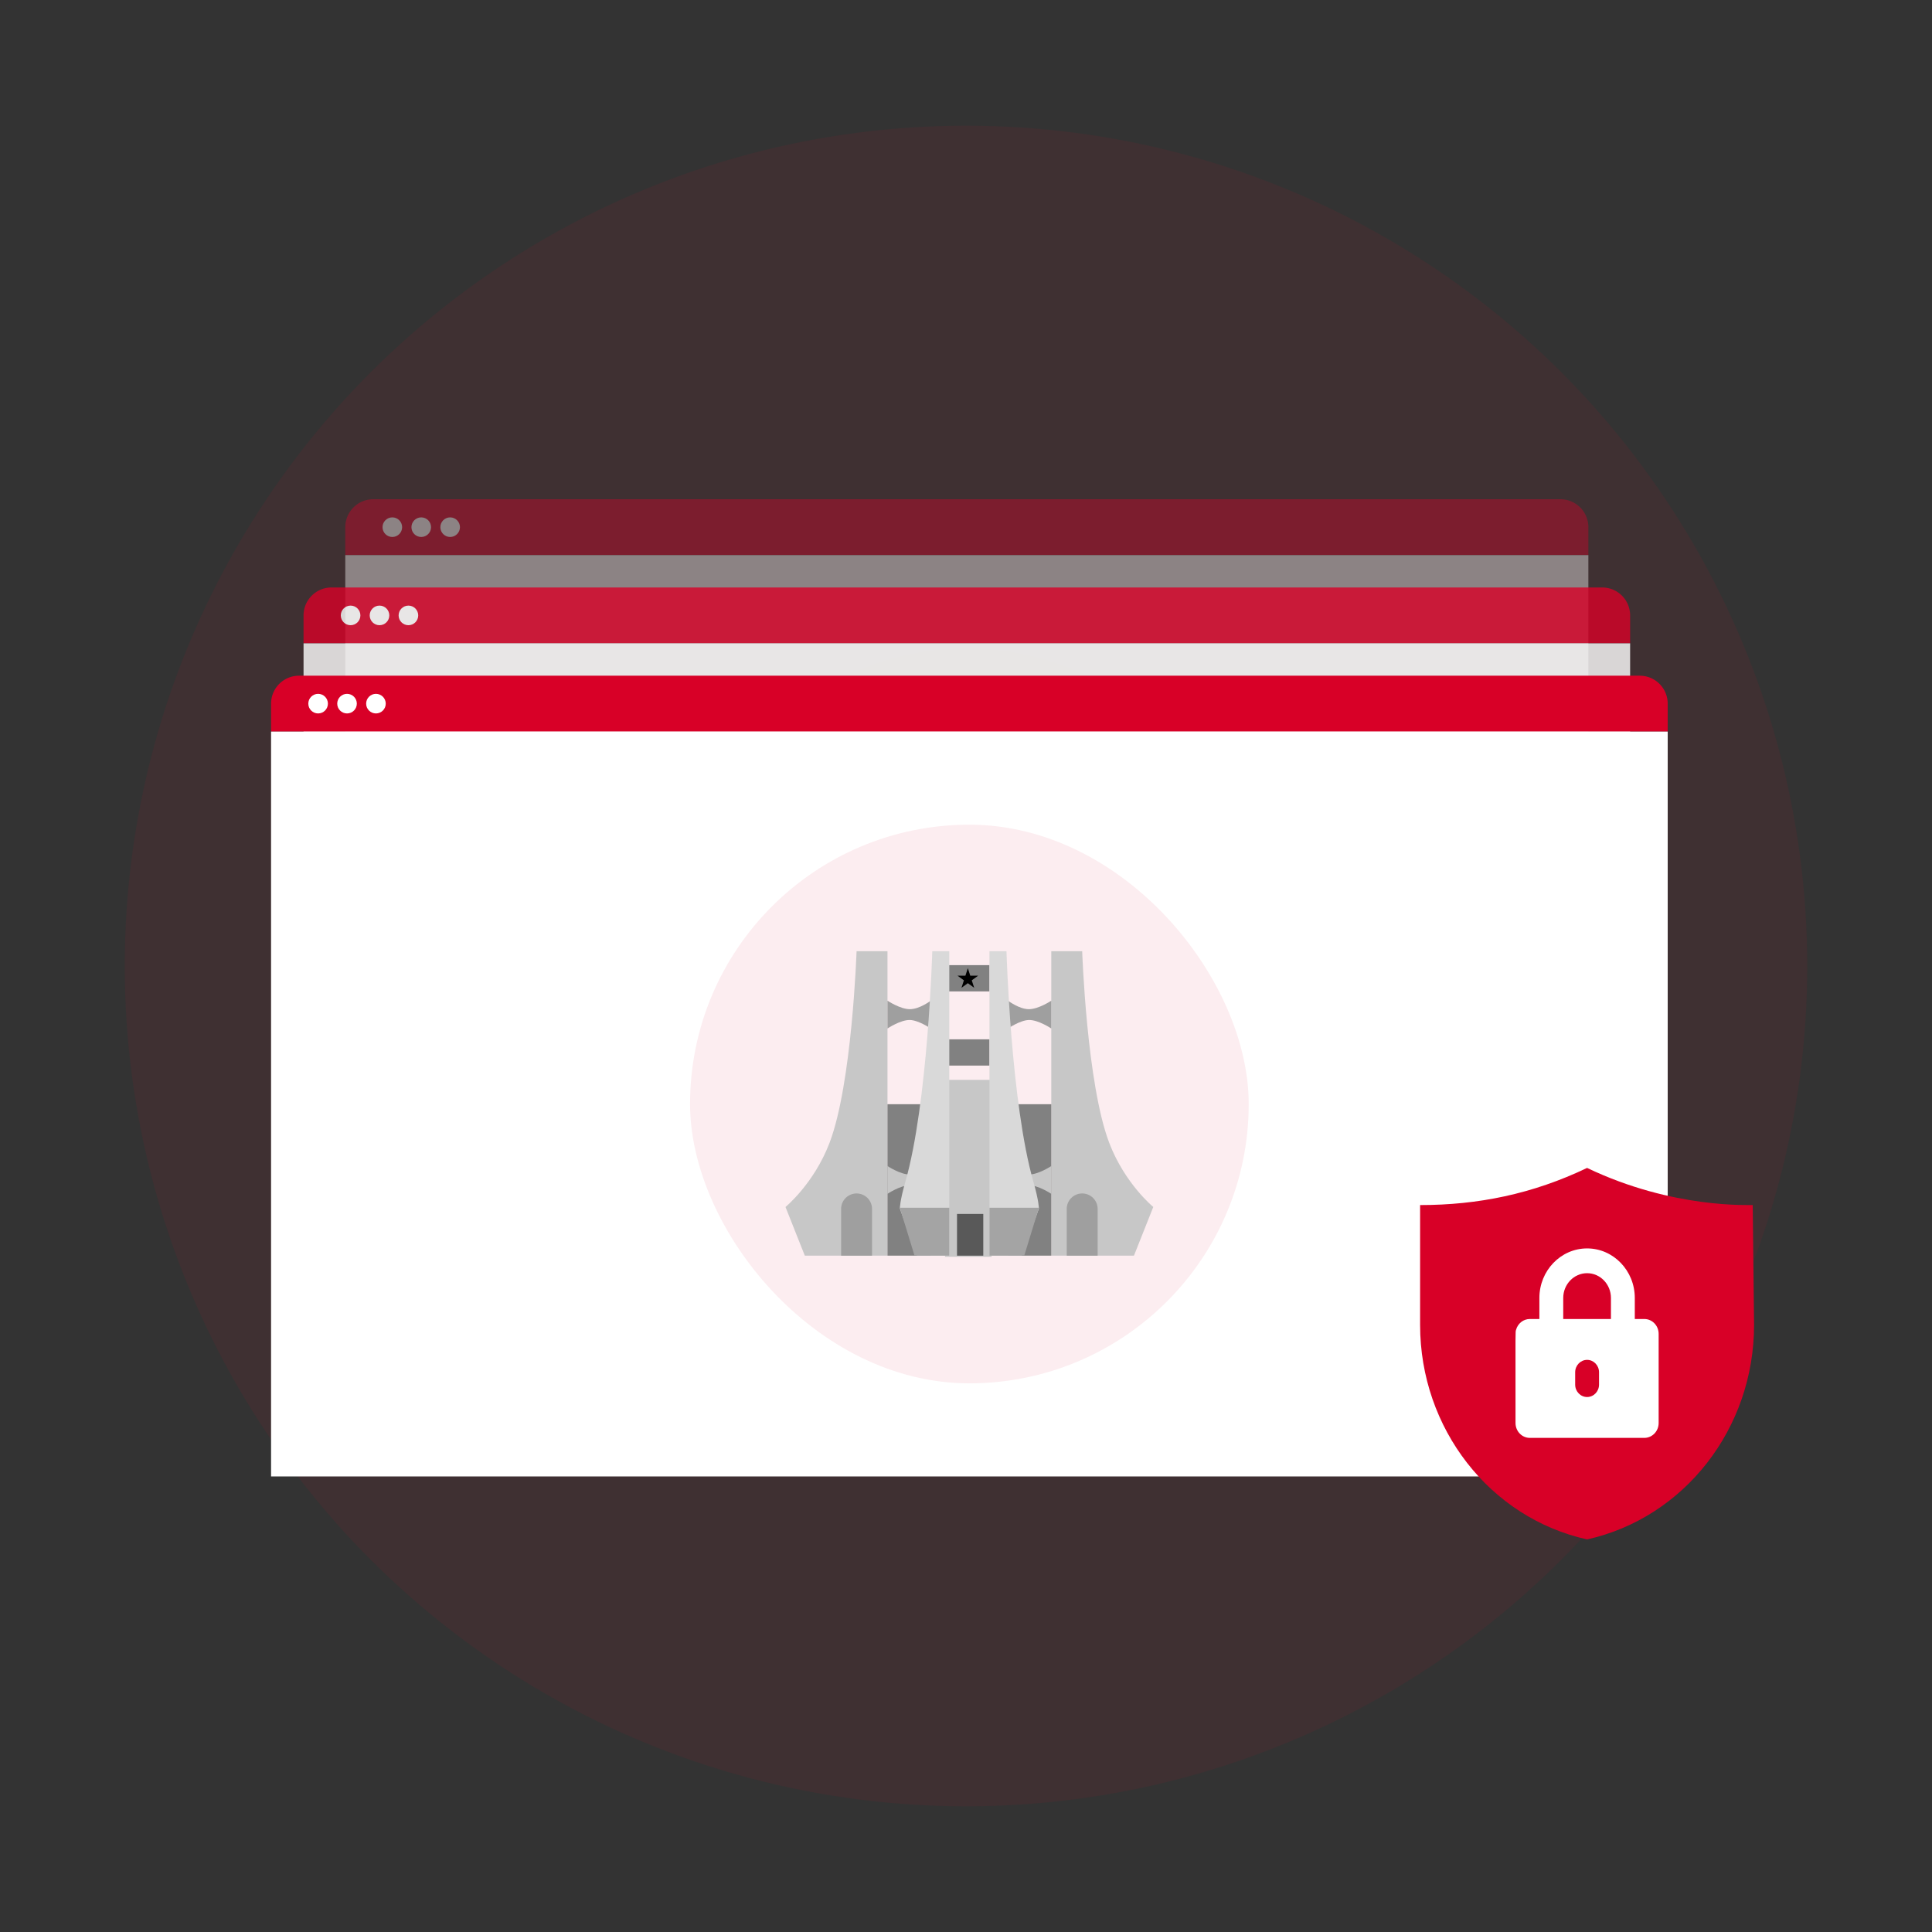<?xml version="1.0" encoding="UTF-8"?>
<svg xmlns="http://www.w3.org/2000/svg" width="415" height="415" fill="none">
  <rect width="100%" height="100%" fill="#333333" stroke="none"/>
  <ellipse cx="180.704" cy="180.5" fill="#D80027" opacity=".07" rx="180.704" ry="180.5" transform="matrix(-1 0 0 1 388.203 27)"></ellipse>
  <g opacity=".4">
    <path fill="#D80027" d="M74.168 113.239a6 6 0 0 1 6-6h255.019a6 6 0 0 1 6 6v6H74.168v-6Z"></path>
    <circle cx="84.273" cy="113.239" r="2.105" fill="#fff"></circle>
    <circle cx="90.484" cy="113.239" r="2.105" fill="#fff"></circle>
    <circle cx="96.695" cy="113.239" r="2.105" fill="#fff"></circle>
    <path fill="#fff" d="M74.168 119.239h267.019v160H74.168z"></path>
    <circle cx="207.676" cy="199.239" r="60" fill="#F7D02E" opacity=".07"></circle>
    <g clip-path="url(#a)">
      <path fill="#959595" d="M244.993 174.049c.047.215.139.429.139.646.006 18.887.006 37.777.004 56.664 0 .13-.014.259-.023.39-4.633-.002-9.268.004-13.902-.01-3.189-.011-6.068-2.852-6.071-6.03-.008-17.16 0-34.32 0-51.481l.29-.035c6.358.008 12.715.019 19.073.021.162 0 .325-.107.487-.163l.003-.002Zm-9.921 16.398v-7.423h-4.871v7.423h4.871Zm.039 5.096h-4.923v7.366h4.923v-7.366Zm-4.948 19.869h4.919v-7.363h-4.919v7.363Z"></path>
      <path fill="#A24B33" d="M200.121 202.787c1.769-1.446 3.538-2.894 5.311-4.336.706-.575 1.422-1.135 2.204-1.758 1.346 1.073 2.702 2.15 4.054 3.233 2.679 2.146 5.356 4.294 8.037 6.438.117.093.267.15.4.223-.002 8.385-.004 16.768-.008 25.154l-5-.013v-9.939h-4.967v9.939c-1.664-.048-3.327-.096-4.991-.141v-9.834h-5.019v-5.037h4.94v-7.469h-4.94l-.021-6.462v.002Zm14.958 13.914v-7.406h-4.904v7.406h4.904Z"></path>
      <path fill="#777" d="M220.117 231.745c.002-8.385.006-16.769.009-25.154.004-10.486.006-20.969.012-31.454 0-.309.042-.617.065-.925l4.939.016c-.002 17.161-.01 34.321 0 51.482 0 3.177 2.881 6.018 6.071 6.029 4.633.014 9.269.008 13.902.01v4.952c-.204.017-.379.042-.552.042h-24.044c-.129 0-.258-.015-.389-.023l-.013-4.975Z"></path>
      <path fill="#B4B4B4" d="M175.117 216.674c1.181-.958 2.359-1.923 3.546-2.875.504-.406 1.085-.731 1.529-1.194.759-.789 1.65-.898 2.681-.889 4.078.039 8.157.01 12.234.006v20.01c-1.663 0-3.325-.002-4.99-.004v-9.933h-4.977v9.933l-5-.3v-9.679h-5c-.006-1.692-.014-3.383-.021-5.075h-.002Z"></path>
      <path fill="#893B20" d="M195.104 231.735v-20.011c.008-1.475 0-2.95.035-4.423.006-.273.113-.635.306-.794 1.54-1.26 3.111-2.483 4.671-3.716l.021 6.462v22.492c1.525 0 2.952.006 4.379-.006.215 0 .427-.094.64-.146 1.664.048 3.327.096 4.991.142h4.967l5 .012c.004 1.658.008 3.317.01 4.975-3.67.008-7.339.023-11.01.023-4.658 0-9.319-.013-13.977-.021-.013-1.662-.023-3.325-.035-4.987l.002-.002Z"></path>
      <path fill="#959595" d="m195.105 231.734.035 4.988-21.318.021h-3.698v-.875c0-4.869.008-9.738-.011-14.606-.002-.548.144-.911.596-1.242 1.488-1.092 2.942-2.227 4.408-3.346.007 1.692.015 3.383.021 5.075v9.992c1.602 0 3.084.008 4.563-.015.148-.002.291-.194.437-.298l5 .3h4.977c1.663 0 3.325.004 4.99.004v.002Z"></path>
      <path fill="#777" d="M244.994 174.049c-.162.057-.325.163-.487.163-6.359 0-12.715-.011-19.073-.021.143-.208.26-.446.435-.623 2.921-2.933 5.848-5.86 8.781-8.781.173-.173.417-.277.629-.413.746.719 1.503 1.427 2.234 2.161 2.498 2.5 4.987 5.008 7.481 7.514Z"></path>
      <path fill="#5D5E60" d="M235.278 164.374c-.21.135-.454.24-.629.413-2.933 2.92-5.86 5.847-8.781 8.781-.177.177-.292.414-.436.623l-.289.033c-1.646-.006-3.294-.01-4.94-.017.669-.689 1.327-1.387 2.004-2.068 3.271-3.28 6.55-6.552 9.821-9.832.181-.181.313-.414.473-.633 1.002.975 1.89 1.838 2.777 2.698v.002Z"></path>
      <path fill="#91DFF6" d="M235.07 190.449h-4.871v-7.423h4.871v7.423ZM235.114 195.545v7.367h-4.923v-7.367h4.923ZM230.164 215.416v-7.363h4.919v7.363h-4.919ZM205.159 231.589c-.212.05-.425.143-.639.146-1.427.012-2.854.006-4.379.006v-9.986h5.018v9.834ZM215.119 231.733h-4.967v-9.94h4.967v9.94ZM200.141 216.718v-7.469h4.939v7.469h-4.939ZM215.08 216.701h-4.904v-7.406h4.904v7.406ZM180.137 231.428c-.146.105-.292.296-.438.298-1.479.023-2.96.015-4.562.015v-9.992h5v9.679ZM190.118 231.728h-4.977v-9.933h4.977v9.933Z"></path>
    </g>
  </g>
  <g opacity=".8">
    <path fill="#D80027" d="M65.203 132.191a6 6 0 0 1 6-6h272.954a6 6 0 0 1 6 6v6H65.203v-6Z"></path>
    <circle cx="75.308" cy="132.191" r="2.105" fill="#fff"></circle>
    <circle cx="81.519" cy="132.191" r="2.105" fill="#fff"></circle>
    <circle cx="87.73" cy="132.191" r="2.105" fill="#fff"></circle>
    <path fill="#fff" d="M65.203 138.191h284.953v160H65.203z"></path>
    <circle cx="207.68" cy="218.191" r="60" fill="#F7D02E" opacity=".07"></circle>
    <g clip-path="url(#b)">
      <path fill="#959595" d="M245 193.001c.048.215.14.43.14.646.006 18.888.006 37.777.004 56.665 0 .129-.015.258-.023.389-4.633-.002-9.269.005-13.902-.01-3.19-.01-6.069-2.852-6.071-6.029-.008-17.161 0-34.321 0-51.481.096-.013.194-.023.29-.036 6.358.009 12.714.019 19.073.021.162 0 .325-.106.487-.162l.002-.003Zm-9.921 16.398v-7.423h-4.87v7.423h4.87Zm.04 5.096h-4.923v7.367h4.923v-7.367Zm-4.948 19.869h4.919v-7.363h-4.919v7.363Z"></path>
      <path fill="#A24B33" d="M200.129 221.739c1.769-1.446 3.537-2.894 5.31-4.335.707-.575 1.423-1.136 2.204-1.759 1.346 1.073 2.703 2.15 4.055 3.234 2.679 2.145 5.356 4.293 8.037 6.437.117.094.267.15.4.223-.002 8.385-.004 16.769-.008 25.154l-5-.012v-9.94h-4.967v9.94c-1.664-.048-3.327-.096-4.992-.142v-9.833h-5.018v-5.038h4.939v-7.469h-4.939l-.021-6.462v.002Zm14.958 13.915v-7.407h-4.904v7.407h4.904Z"></path>
      <path fill="#777" d="m220.125 250.697.008-25.154c.004-10.485.007-20.969.013-31.454 0-.308.042-.617.064-.925 1.646.006 3.294.01 4.94.017-.002 17.16-.01 34.321 0 51.481 0 3.177 2.881 6.019 6.071 6.029 4.633.015 9.269.008 13.902.011v4.952c-.204.016-.379.041-.552.041h-24.044c-.129 0-.258-.014-.39-.023l-.012-4.975Z"></path>
      <path fill="#B4B4B4" d="M175.125 235.626c1.181-.958 2.358-1.922 3.546-2.875.504-.406 1.085-.731 1.529-1.193.758-.79 1.65-.898 2.681-.89 4.077.04 8.157.011 12.234.006v20.011c-1.663 0-3.325-.002-4.99-.004v-9.934h-4.977v9.934l-5-.3v-9.68h-5c-.006-1.691-.015-3.383-.021-5.075h-.002Z"></path>
      <path fill="#893B20" d="M195.111 250.687v-20.011c.009-1.475 0-2.95.036-4.422.006-.273.112-.636.306-.794 1.54-1.261 3.111-2.484 4.671-3.717.006 2.154.015 4.308.021 6.463v22.491c1.525 0 2.952.007 4.379-.006.215 0 .427-.094.64-.146 1.664.048 3.327.096 4.991.142h4.967l5 .012c.004 1.659.008 3.317.01 4.975-3.671.009-7.339.023-11.01.023-4.658 0-9.319-.012-13.977-.021-.013-1.662-.023-3.325-.036-4.987l.002-.002Z"></path>
      <path fill="#959595" d="m195.113 250.687.035 4.987c-7.106.007-14.212.015-21.319.021h-3.697v-.875c0-4.869.008-9.737-.011-14.606-.002-.548.144-.91.596-1.242 1.487-1.091 2.942-2.227 4.408-3.346l.021 5.075v9.992c1.602 0 3.083.008 4.563-.014.148-.003.291-.194.437-.298l5 .3h4.977c1.663 0 3.325.004 4.99.004v.002Z"></path>
      <path fill="#777" d="M245.002 193.002c-.163.056-.325.162-.488.162-6.358 0-12.714-.01-19.073-.021.144-.208.261-.446.436-.623 2.921-2.933 5.848-5.86 8.781-8.781.173-.173.417-.277.629-.412.746.718 1.502 1.427 2.234 2.16 2.497 2.5 4.987 5.008 7.481 7.515Z"></path>
      <path fill="#5D5E60" d="M235.286 183.326c-.21.136-.454.24-.629.413a2796.011 2796.011 0 0 0-8.781 8.781c-.178.177-.292.415-.436.623l-.289.033-4.94-.016c.669-.69 1.327-1.388 2.004-2.069 3.271-3.279 6.55-6.552 9.821-9.831.181-.181.312-.415.473-.634 1.002.975 1.889 1.838 2.777 2.698v.002Z"></path>
      <path fill="#91DFF6" d="M235.078 209.402h-4.871v-7.423h4.871v7.423ZM235.122 214.497v7.367h-4.923v-7.367h4.923ZM230.172 234.368v-7.362h4.919v7.362h-4.919ZM205.167 250.541c-.212.05-.425.144-.639.146-1.427.012-2.855.006-4.38.006v-9.985h5.019v9.833ZM215.127 250.685h-4.967v-9.94h4.967v9.94ZM200.148 235.67v-7.468h4.94v7.468h-4.94ZM215.088 235.654h-4.904v-7.407h4.904v7.407ZM180.145 250.381c-.146.104-.292.296-.438.298-1.479.023-2.96.014-4.562.014v-9.991h5v9.679ZM190.126 250.681h-4.978v-9.934h4.978v9.934Z"></path>
    </g>
  </g>
  <path fill="#D80027" d="M58.227 151.144a6 6 0 0 1 6-6h288a6 6 0 0 1 6 6v6h-300v-6Z"></path>
  <circle cx="68.332" cy="151.144" r="2.105" fill="#fff"></circle>
  <circle cx="74.543" cy="151.144" r="2.105" fill="#fff"></circle>
  <circle cx="80.754" cy="151.144" r="2.105" fill="#fff"></circle>
  <path fill="#fff" d="M58.227 157.144h300v160h-300z"></path>
  <rect width="120" height="120" x="148.227" y="177.144" fill="#FCEDF0" rx="60"></rect>
  <path fill="#C7C7C7" d="M183.995 204.328h6.639v65.391h-17.758l-4.149-10.456s6.113-5.007 9.46-13.775c4.841-12.684 5.808-41.16 5.808-41.16Z"></path>
  <path fill="#9F9F9F" d="M190.633 214.95s2.723 1.825 4.813 1.825 4.481-1.825 4.481-1.825v5.974s-2.592-1.779-4.481-1.825c-2.01-.049-4.813 1.825-4.813 1.825v-5.974Z"></path>
  <path fill="#818181" d="M190.633 237.189h9.294v32.529h-9.294z"></path>
  <path fill="#C7C7C7" d="M203 231.96h10v38h-10z"></path>
  <path fill="#818181" d="M203.25 228.891h9.294v-5.643h-9.294zM203.25 212.958h9.294v-5.643h-9.294z"></path>
  <path fill="#595959" d="M205.57 260.756h5.643v8.962h-5.643z"></path>
  <path fill="#9F9F9F" d="M180.676 259.761a3.32 3.32 0 1 1 6.638 0v9.958h-6.638v-9.958Z"></path>
  <path fill="#C7C7C7" d="M190.633 250.467s2.723 1.825 4.813 1.825 4.481-1.825 4.481-1.825v5.974s-2.592-1.779-4.481-1.825c-2.01-.049-4.813 1.825-4.813 1.825v-5.974Z"></path>
  <path fill="#D9D9D9" d="M200.257 204.328h3.654v65.391h-6.971l-3.651-10.124s-.003-1.604 1.159-5.643c4.875-16.942 5.809-49.624 5.809-49.624Z"></path>
  <path fill="#A4A4A4" d="M193.289 259.429h10.622v10.29h-7.469l-3.153-10.29Z"></path>
  <path fill="#C7C7C7" d="M232.458 204.328h-6.639v65.391h17.758l4.15-10.456s-6.114-5.007-9.461-13.775c-4.841-12.684-5.808-41.16-5.808-41.16Z"></path>
  <path fill="#9F9F9F" d="M225.82 214.95s-2.723 1.825-4.813 1.825-4.481-1.825-4.481-1.825v5.974s2.592-1.779 4.481-1.825c2.01-.049 4.813 1.825 4.813 1.825v-5.974Z"></path>
  <path fill="#818181" d="M225.82 237.189h-9.294v32.529h9.294z"></path>
  <path fill="#9F9F9F" d="M235.777 259.761a3.32 3.32 0 1 0-6.638 0v9.958h6.638v-9.958Z"></path>
  <path fill="#C7C7C7" d="M225.82 250.467s-2.723 1.825-4.813 1.825-4.481-1.825-4.481-1.825v5.974s2.592-1.779 4.481-1.825c2.01-.049 4.813 1.825 4.813 1.825v-5.974Z"></path>
  <path fill="#D9D9D9" d="M216.196 204.328h-3.654v65.391h6.971l3.651-10.124s.003-1.604-1.159-5.643c-4.875-16.942-5.809-49.624-5.809-49.624Z"></path>
  <path fill="#A4A4A4" d="M223.164 259.429h-10.622v10.29h7.469l3.153-10.29Z"></path>
  <path fill="#000" d="m207.894 207.979.522 1.606h1.688l-1.366.992.522 1.605-1.366-.992-1.366.992.522-1.605-1.366-.992h1.688l.522-1.606Z"></path>
  <path fill="#D80027" d="M376.779 284.609c0 22.264-14.992 41.418-35.868 46.065-20.922-4.655-35.868-23.85-35.868-46.065v-25.757c12.429 0 24.175-2.375 35.868-7.978 18.575 8.899 35.173 7.895 35.579 7.98l.289 25.755Z"></path>
  <path fill="#fff" d="M348.598 288.114c-1.415 0-2.562-1.191-2.562-2.66v-6.65c0-2.934-2.298-5.32-5.124-5.32-2.825 0-5.124 2.386-5.124 5.32v6.65c0 1.469-1.147 2.66-2.562 2.66-1.415 0-2.562-1.191-2.562-2.66v-6.65c0-5.867 4.597-10.64 10.248-10.64 5.651 0 10.248 4.773 10.248 10.64v6.65c0 1.469-1.147 2.66-2.562 2.66Z"></path>
  <path fill="#fff" d="M356.283 286.518v19.152c0 1.763-1.376 3.192-3.074 3.192h-24.596c-1.698 0-3.074-1.429-3.074-3.192 0-20.879-.054-19.429.123-20.048.373-1.327 1.552-2.296 2.951-2.296h24.596c1.698 0 3.074 1.428 3.074 3.192Z"></path>
  <path fill="#D80027" d="M340.914 300.084c-1.415 0-2.562-1.191-2.562-2.66v-2.66c0-1.469 1.147-2.66 2.562-2.66 1.415 0 2.562 1.191 2.562 2.66v2.66c0 1.469-1.147 2.66-2.562 2.66Z"></path>
  <defs>
    <clipPath id="a">
      <path fill="#fff" d="M167.641 159.239h80v80h-80z"></path>
    </clipPath>
    <clipPath id="b">
      <path fill="#fff" d="M167.648 178.191h80v80h-80z"></path>
    </clipPath>
  </defs>
</svg>
